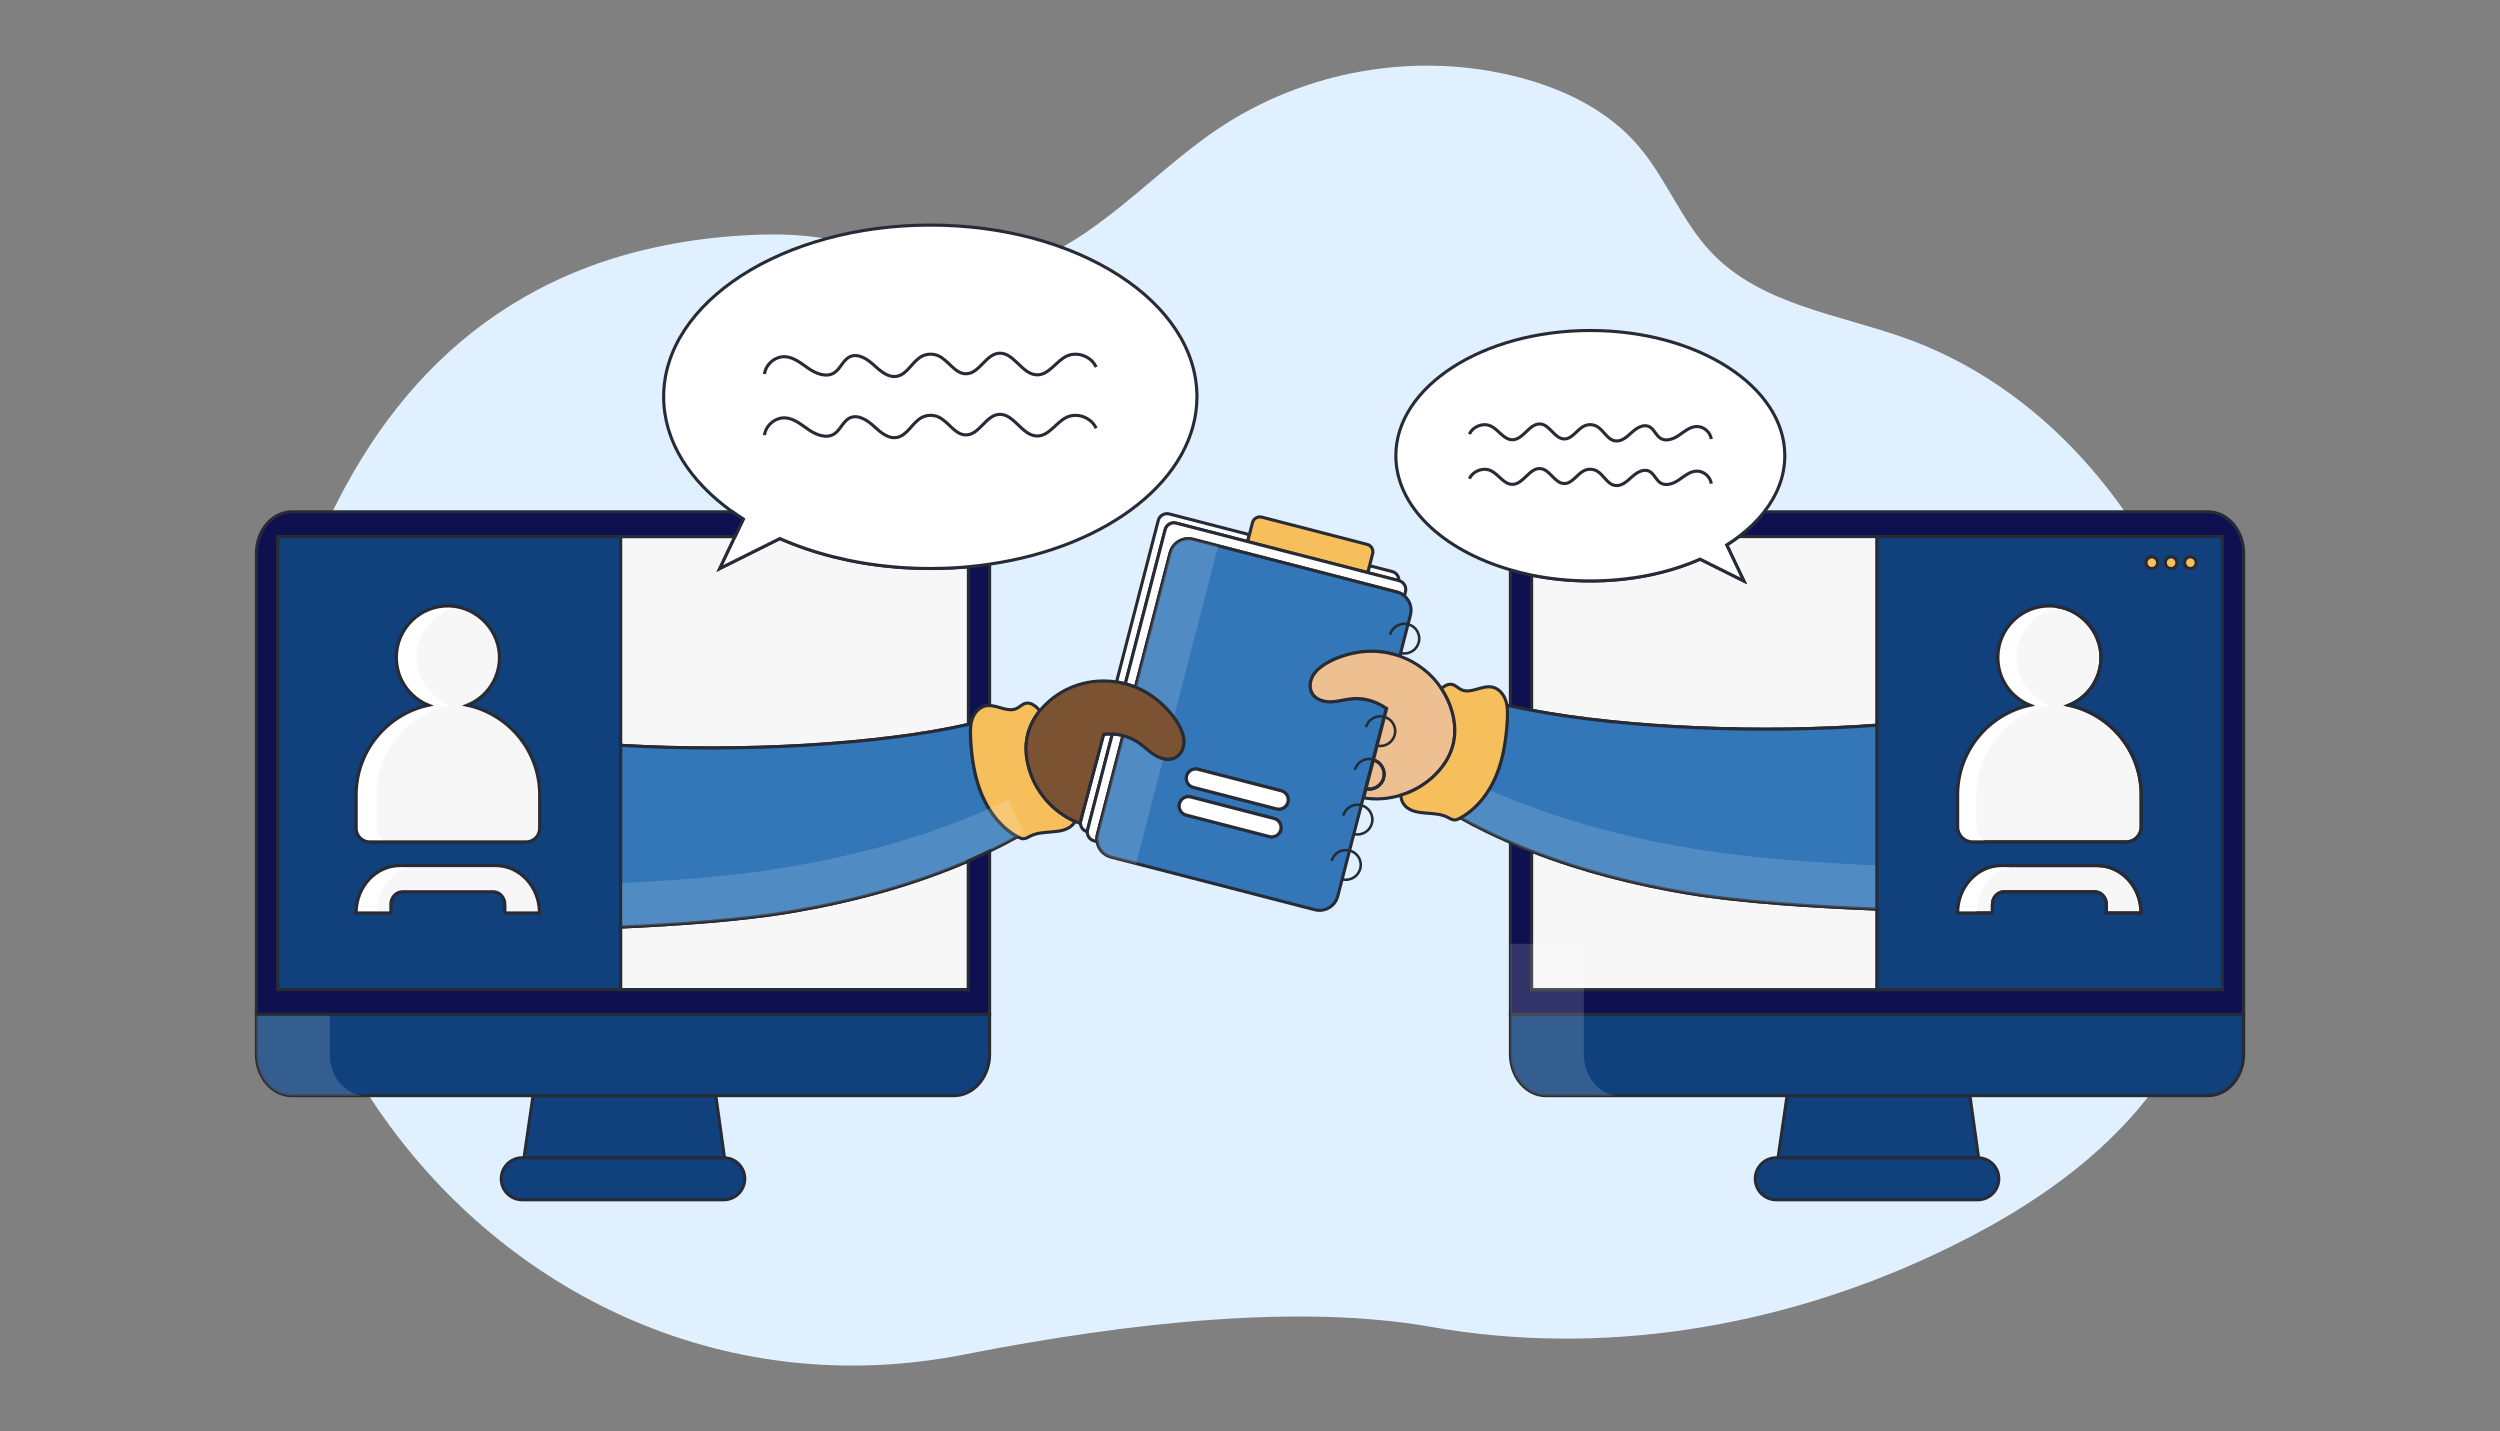 <?xml version="1.0" encoding="utf-8"?>
<svg xmlns="http://www.w3.org/2000/svg" id="Capa_3" style="enable-background:new 0 0 800 458;" version="1.1" viewBox="0 0 800 458" x="0px" y="0px">
<rect x="0" y="0" width="800" height="458" fill="#808080" stroke="none"/>
<style type="text/css">
	.st0{fill:#E1F0FF;}
	.st1{fill:#11417D;stroke:#272B36;stroke-miterlimit:10;}
	.st2{fill:#0E104F;stroke:#272B36;stroke-miterlimit:10;}
	.st3{fill:#F7F7F7;stroke:#272B36;stroke-miterlimit:10;}
	.st4{fill:#3377B8;stroke:#272B36;stroke-miterlimit:10;}
	.st5{fill:#F7BF5C;stroke:#272B36;stroke-miterlimit:10;}
	.st6{fill:#FFFFFF;stroke:#272B36;stroke-miterlimit:10;}
	.st7{fill:none;stroke:#272B36;stroke-miterlimit:10;}
	.st8{fill:#EDBF91;stroke:#272B36;stroke-miterlimit:10;}
	.st9{opacity:0.15;fill:#FFFFFF;}
	.st10{fill:#7C5332;stroke:#272B36;stroke-miterlimit:10;}
	.st11{fill:#FFFFFF;}
	.st12{fill:#F7F7F7;}
	.st13{fill:none;stroke:#272B36;stroke-width:0.826;stroke-miterlimit:10;}
</style>
<g>
	<path class="st0" d="M712.79,260.49c1.14,25.15-2.59,50.97-14.12,73.07c-16.73,32.03-48,53.14-80.12,68.09&#xD;&#xA;		C568.52,424.98,512.21,434.2,458,424.61c-41.23-7.3-95.45-1.78-149.46,8.84C157.47,463.11,36.46,300.14,108.27,159.98&#xD;&#xA;		c24.68-48.17,66.41-82.52,134.78-84.89c38.72-1.34,50.68,15.99,76.09,11.64c27.5-4.73,46.9-29.38,70.17-45.21&#xD;&#xA;		c28.1-19.03,64.06-25.3,96.72-16.79c14.3,3.73,28.34,10.43,38.15,21.85c8.92,10.33,13.83,23.93,23.16,33.89&#xD;&#xA;		c15.91,17.04,40.77,20,62.39,27.75C669.87,129.71,709.78,194.88,712.79,260.49z"/>
</g>
<g id="Capa_2">
</g>
<g id="Capa_1">
</g>
<path class="st1" d="M231.84,370.5c-0.07-0.02-0.16-0.02-0.23-0.02h-63.92l2.89-19.87h58.48L231.84,370.5z"/>
<path class="st1" d="M316.67,324.56v12.79c0,7.33-5.12,13.26-11.42,13.26H93.45c-6.3,0-11.4-5.94-11.4-13.26v-12.79H316.67z"/>
<path class="st2" d="M316.67,180.52v45.26c-0.43-0.02-0.87,0-1.3,0.09c-2.04,0.43-3.59,2.24-4.28,4.22&#xD;&#xA;	c-0.16,0.51-0.29,1.03-0.38,1.55c-0.27,0.07-0.54,0.13-0.83,0.18v-50.47C312.18,181.14,314.45,180.87,316.67,180.52z"/>
<path class="st3" d="M309.89,181.35v50.47c-28.6,6.5-72.87,8.99-111.3,6.68v-66.8h36.61l-4.85,10.21l19.2-9.58&#xD;&#xA;	c10.66,4.69,23.04,7.89,36.43,9.06c0.79,0.07,1.59,0.14,2.38,0.2c1.48,0.11,2.98,0.18,4.49,0.23c0.36,0.02,0.74,0.04,1.1,0.04&#xD;&#xA;	c1.25,0.04,2.49,0.05,3.75,0.05c0.52,0,1.03,0,1.53-0.02h0.02c0.29,0,0.54,0,0.81-0.02h0.02&#xD;&#xA;	C303.41,181.84,306.67,181.66,309.89,181.35z"/>
<path class="st3" d="M309.89,275.5v41.18h-111.3v-20.01c18.57-0.85,38.67-2.27,53.92-4.82C272.15,288.56,291.62,283.4,309.89,275.5z"/>
<path class="st1" d="M238.32,377.2c0,1.84-0.76,3.54-1.97,4.75c-1.21,1.21-2.91,1.97-4.75,1.97h-64.51c-3.7,0-6.69-3.01-6.69-6.71&#xD;&#xA;	c0-1.84,0.76-3.54,1.97-4.75c1.21-1.21,2.87-1.97,4.73-1.97h64.51c0.07,0,0.16,0,0.23,0.02&#xD;&#xA;	C235.43,370.61,238.32,373.57,238.32,377.2z"/>
<path class="st1" d="M633.15,370.5c-0.09-0.02-0.16-0.02-0.25-0.02h-63.92l2.89-19.87h58.5L633.15,370.5z"/>
<path class="st1" d="M717.96,324.56v12.79c0,7.33-5.11,13.26-11.42,13.26H494.76c-6.32,0-11.42-5.94-11.42-13.26v-12.79H717.96z"/>
<path class="st1" d="M639.61,377.2c0,1.84-0.76,3.54-1.97,4.75c-1.21,1.21-2.89,1.97-4.75,1.97H568.4c-3.72,0-6.71-3.01-6.71-6.71&#xD;&#xA;	c0-1.84,0.76-3.54,1.97-4.75c1.21-1.21,2.89-1.97,4.75-1.97h64.49c0.09,0,0.16,0,0.25,0.02&#xD;&#xA;	C636.76,370.63,639.61,373.59,639.61,377.2z"/>
<path class="st2" d="M717.96,177.06v147.5H483.34v-54.97c2.24,0.97,4.51,1.91,6.79,2.78v44.3h221.05V171.7H556.44&#xD;&#xA;	c3.18-2.42,5.9-5.07,8.12-7.92h141.98C712.85,163.78,717.96,169.73,717.96,177.06z"/>
<path class="st2" d="M490.12,184.04v43.25c-2.35-0.43-4.6-0.9-6.79-1.41v-43.54C485.52,183,487.79,183.55,490.12,184.04z"/>
<path class="st3" d="M600.65,290.91v25.77H490.12v-44.3c16.15,6.32,33.15,10.61,50.27,13.46&#xD;&#xA;	C557.41,288.65,580.44,290.11,600.65,290.91z"/>
<path class="st3" d="M600.65,171.7v60.36c-36.81,2.78-80.3,0.94-110.53-4.76v-43.25c5.92,1.21,12.23,1.86,18.79,1.86&#xD;&#xA;	c13.03,0,25.14-2.58,35.12-6.98l14,6.98l-5.47-11.51c1.35-0.87,2.65-1.75,3.88-2.69H600.65z"/>
<path class="st4" d="M600.65,232.06v58.85c-20.21-0.79-43.24-2.26-60.25-5.07c-17.12-2.85-34.12-7.15-50.27-13.46&#xD;&#xA;	c-2.27-0.87-4.55-1.8-6.79-2.78c-5.47-2.36-10.81-4.96-16.02-7.87c5.27-2.91,9.13-7.96,11.44-13.52c2.35-5.63,3.21-11.78,3.57-17.88&#xD;&#xA;	c0.07-1.57,0.13-3.16-0.14-4.69c0.38,0.09,0.76,0.18,1.15,0.25c2.18,0.51,4.44,0.97,6.79,1.41&#xD;&#xA;	C520.35,233,563.84,234.84,600.65,232.06z"/>
<path class="st4" d="M325.62,267.75c-2.94,1.64-5.92,3.18-8.95,4.62c-2.24,1.08-4.51,2.13-6.79,3.12&#xD;&#xA;	c-18.26,7.9-37.73,13.06-57.38,16.35c-15.25,2.54-35.35,3.97-53.92,4.82V238.5c38.44,2.31,82.7-0.18,111.3-6.68&#xD;&#xA;	c0.29-0.05,0.56-0.11,0.83-0.18c-0.25,1.53-0.2,3.12-0.13,4.69c0.34,6.1,1.21,12.25,3.57,17.9c0.7,1.66,1.53,3.28,2.51,4.82&#xD;&#xA;	C318.93,262.65,321.92,265.73,325.62,267.75z"/>
<path class="st5" d="M344.03,262.85c-0.18,0.36-0.42,0.69-0.7,0.99c-3.27,3.48-9.29,1.53-13.57,3.68c-0.76,0.38-1.5,0.9-2.36,0.88&#xD;&#xA;	c-0.54-0.02-1.05-0.25-1.53-0.52c-0.07-0.04-0.16-0.09-0.23-0.13c-3.7-2.02-6.69-5.11-8.95-8.7c-0.97-1.53-1.8-3.16-2.51-4.82&#xD;&#xA;	c-2.36-5.65-3.23-11.8-3.57-17.9c-0.07-1.57-0.13-3.16,0.13-4.69c0.09-0.52,0.22-1.05,0.38-1.55c0.69-1.99,2.24-3.79,4.28-4.22&#xD;&#xA;	c0.43-0.09,0.87-0.11,1.3-0.09c2.94,0.09,5.99,2.2,8.64,0.92c0.99-0.47,1.77-1.39,2.85-1.64c1.75-0.43,3.36,0.99,4.57,2.36&#xD;&#xA;	c-3.65,4.48-5.79,10.56-3.45,18.55C331.43,253.43,336.99,259.78,344.03,262.85z"/>
<path class="st6" d="M399.8,171.09l-0.58,2.22l-22.85-5.9c-1.53-0.4-3.12,0.52-3.52,2.08l-12.76,49.35&#xD;&#xA;	c-0.83-0.25-1.68-0.43-2.53-0.58c-0.09-0.02-0.18-0.04-0.27-0.04l13.35-51.68c0.4-1.55,1.99-2.47,3.52-2.08L399.8,171.09z"/>
<path class="st6" d="M447.64,185.81l-9.96-2.56l0.56-2.22h0.02l7.22,1.86C446.83,183.23,447.7,184.47,447.64,185.81z"/>
<path class="st6" d="M355.97,234.86l-7.94,30.71c-0.04,0.2-0.07,0.4-0.09,0.6l-0.04-0.02c-1.55-0.4-2.47-1.99-2.08-3.52l1.05-4.08&#xD;&#xA;	l0.27-1.01l5.99-22.57C354.08,234.84,355.03,234.82,355.97,234.86z"/>
<path class="st5" d="M439.25,177.15l-0.99,3.88h-0.02l-0.56,2.22l-38.45-9.94l0.58-2.22l0.99-3.86c0.34-1.3,1.66-2.08,2.96-1.75&#xD;&#xA;	l33.74,8.73C438.8,174.53,439.58,175.85,439.25,177.15z"/>
<path class="st6" d="M449.75,189.35l-0.34,1.35c-0.67-0.58-1.48-1.01-2.4-1.25l-0.23-0.05l-10.02-2.6l-38.45-9.94l-16.53-4.28&#xD;&#xA;	c-3.21-0.83-6.5,1.1-7.33,4.33l-11.1,42.98c-0.76-0.31-1.52-0.58-2.29-0.81c-0.31-0.11-0.63-0.2-0.96-0.25l12.76-49.35&#xD;&#xA;	c0.4-1.55,1.98-2.47,3.52-2.08l22.85,5.9l38.45,9.94l9.96,2.56l0.04,0.02C449.23,186.23,450.15,187.8,449.75,189.35z"/>
<path class="st6" d="M359.35,235.38l-8.16,31.56c0,0.02,0,0.04-0.02,0.05c-0.2,0.78-0.22,1.57-0.11,2.33l-0.96-0.25&#xD;&#xA;	c-1.35-0.34-2.22-1.59-2.17-2.91c0.02-0.2,0.05-0.4,0.09-0.6l7.94-30.71c0.29,0.02,0.6,0.04,0.88,0.07&#xD;&#xA;	C357.71,235.02,358.54,235.16,359.35,235.38z"/>
<path class="st7" d="M443.89,225.6c-0.04,0-0.05-0.02-0.09-0.02"/>
<path class="st4" d="M449.41,190.7c-0.67-0.58-1.48-1.01-2.4-1.25l-0.23-0.05l-10.02-2.6l-38.45-9.94l-16.53-4.28&#xD;&#xA;	c-3.21-0.83-6.5,1.1-7.33,4.33l-11.1,42.98c0.58,0.23,1.14,0.49,1.7,0.76c1.89,0.92,3.72,2.09,5.4,3.5c2.67,2.2,4.91,4.75,6.5,7.43&#xD;&#xA;	c1.01,1.73,1.86,3.65,1.89,5.67c0.04,2.02-0.88,4.15-2.63,5.12c-1.98,1.1-4.51,0.52-6.44-0.63c-1.95-1.15-3.54-2.83-5.4-4.11&#xD;&#xA;	c-1.05-0.72-2.18-1.3-3.37-1.73c-0.54-0.2-1.08-0.38-1.64-0.52l-8.16,31.56c0,0.02,0,0.04-0.02,0.05c-0.2,0.78-0.22,1.57-0.11,2.33&#xD;&#xA;	c0.32,2.31,2.02,4.31,4.44,4.94l65.23,16.85c3.21,0.83,6.5-1.1,7.33-4.31l1.41-5.43l2.38-9.2l1.37-5.31l2.38-9.2l1.37-5.29l2.36-9.2&#xD;&#xA;	l4.28-16.51c-0.94-0.67-1.99-1.26-3.07-1.73c-0.02-0.02-0.05-0.02-0.07-0.04c-0.85-0.36-1.73-0.67-2.65-0.88&#xD;&#xA;	c-0.47-0.13-0.94-0.22-1.43-0.29c-1.26-0.2-2.53-0.23-3.79-0.11c-1.88,0.16-3.72,0.67-5.59,0.87c-0.38,0.05-0.74,0.07-1.12,0.09&#xD;&#xA;	c-2.27,0.05-4.75-0.69-5.94-2.6c-1.06-1.71-0.81-4.02,0.2-5.76c1.03-1.75,2.69-3.01,4.42-4.02c1.88-1.1,4.02-1.98,6.3-2.62&#xD;&#xA;	c0.97-0.29,1.99-0.52,3-0.7c2.17-0.42,4.31-0.54,6.44-0.43c0.51,0.04,0.99,0.07,1.5,0.14c0.92,0.09,1.82,0.23,2.72,0.43&#xD;&#xA;	c0.04,0.02,0.09,0.02,0.13,0.04c1.1,0.23,2.2,0.54,3.27,0.92l0.27-1.08l2.38-9.2l0.76-2.91&#xD;&#xA;	C451.94,194.47,451.11,192.13,449.41,190.7z M409.84,265.57c-0.42,1.59-2.04,2.54-3.63,2.13l-26.63-6.88&#xD;&#xA;	c-1.34-0.34-2.2-1.52-2.24-2.82v-0.07c0-0.25,0.02-0.51,0.09-0.76c0.07-0.27,0.18-0.52,0.32-0.74c-0.02-0.02-0.02-0.02,0-0.02&#xD;&#xA;	c0.65-1.12,1.98-1.71,3.3-1.37l26.63,6.88c1.35,0.34,2.24,1.55,2.24,2.89C409.93,265.07,409.91,265.32,409.84,265.57z&#xD;&#xA;	 M412.13,256.69c-0.42,1.59-2.04,2.54-3.63,2.15l-26.63-6.89c-1.34-0.34-2.22-1.52-2.24-2.82v-0.05c0-0.25,0.02-0.51,0.09-0.76&#xD;&#xA;	c0.07-0.27,0.18-0.52,0.32-0.76v-0.02c0.67-1.12,1.99-1.71,3.3-1.37l26.65,6.89c1.34,0.34,2.22,1.55,2.22,2.87&#xD;&#xA;	C412.22,256.19,412.2,256.44,412.13,256.69z"/>
<path class="st6" d="M409.93,264.81c0,0.25-0.02,0.51-0.09,0.76c-0.42,1.59-2.04,2.54-3.63,2.13l-26.63-6.88&#xD;&#xA;	c-1.34-0.34-2.2-1.52-2.24-2.82v-0.07c0-0.25,0.02-0.51,0.09-0.76c0.07-0.27,0.18-0.52,0.32-0.74c-0.02-0.02-0.02-0.02,0-0.02&#xD;&#xA;	c0.65-1.12,1.98-1.71,3.3-1.37l26.63,6.88C409.04,262.27,409.93,263.48,409.93,264.81z"/>
<path class="st6" d="M412.22,255.93c0,0.25-0.02,0.51-0.09,0.76c-0.42,1.59-2.04,2.54-3.63,2.15l-26.63-6.89&#xD;&#xA;	c-1.34-0.34-2.22-1.52-2.24-2.82v-0.05c0-0.25,0.02-0.51,0.09-0.76c0.07-0.27,0.18-0.52,0.32-0.76v-0.02&#xD;&#xA;	c0.67-1.12,1.99-1.71,3.3-1.37l26.65,6.89C411.34,253.41,412.22,254.62,412.22,255.93z"/>
<path class="st8" d="M459.16,248.01c-3.05,3.01-6.84,5.22-10.9,6.44c-3.83,1.19-7.92,1.52-11.87,0.87l0.74-2.91&#xD;&#xA;	c2.47,0.56,5-0.96,5.63-3.45c0.65-2.49-0.81-5.03-3.27-5.74l4.22-16.49c-0.04-0.02-0.05-0.04-0.09-0.07&#xD;&#xA;	c-0.94-0.67-1.99-1.26-3.07-1.73c-0.02-0.02-0.05-0.02-0.07-0.04c-0.85-0.36-1.73-0.67-2.65-0.88c-0.47-0.13-0.94-0.22-1.43-0.29&#xD;&#xA;	c-1.26-0.2-2.53-0.23-3.79-0.11c-1.88,0.16-3.72,0.67-5.59,0.87c-0.38,0.05-0.74,0.07-1.12,0.09c-2.27,0.05-4.75-0.69-5.94-2.6&#xD;&#xA;	c-1.06-1.71-0.81-4.02,0.2-5.76c1.03-1.75,2.69-3.01,4.42-4.02c1.88-1.1,4.02-1.98,6.3-2.62c0.97-0.29,1.99-0.52,3-0.7&#xD;&#xA;	c2.17-0.42,4.31-0.54,6.44-0.43c0.51,0.04,0.99,0.07,1.5,0.14c0.92,0.09,1.82,0.23,2.72,0.43c0.04,0.02,0.09,0.02,0.13,0.04&#xD;&#xA;	c1.1,0.23,2.2,0.54,3.27,0.92c0.02,0,0.05,0.02,0.07,0.02c5.38,1.93,10.07,5.52,13.25,10.34c1.48,2.22,2.65,4.67,3.41,7.36&#xD;&#xA;	C466.41,233.94,465.98,241.32,459.16,248.01z"/>
<path class="st7" d="M439.49,243.23c-0.04-0.04-0.09-0.04-0.14-0.05"/>
<path class="st8" d="M442.75,248.97c-0.63,2.49-3.16,4.01-5.63,3.45v-0.02l2.36-9.17C441.94,243.93,443.4,246.48,442.75,248.97z"/>
<path class="st7" d="M437.12,252.4c-0.05,0-0.09,0-0.14-0.02"/>
<path class="st6" d="M571.14,145.82c0,6.46-2.38,12.56-6.59,17.96c-2.22,2.85-4.94,5.5-8.12,7.92c-1.23,0.94-2.53,1.82-3.88,2.69&#xD;&#xA;	l5.47,11.51l-14-6.98c-9.98,4.4-22.09,6.98-35.12,6.98c-6.55,0-12.87-0.65-18.79-1.86c-2.33-0.49-4.6-1.05-6.79-1.7&#xD;&#xA;	c-21.62-6.26-36.65-20.26-36.65-36.52c0-22.12,27.86-40.06,62.22-40.06C543.26,105.76,571.14,123.7,571.14,145.82z"/>
<g>
	<path class="st7" d="M470.22,153.19c1.09-2.49,4.38-3.73,6.85-2.58c2.52,1.18,4.14,4.41,6.92,4.38c3.53-0.03,5.44-5.36,8.96-5.04&#xD;&#xA;		c3.05,0.28,4.52,4.72,7.58,4.78c2.65,0.06,4.11-3.13,6.54-4.2c1.23-0.54,2.7-0.48,3.88,0.16c2.22,1.2,3.34,4.23,5.83,4.65&#xD;&#xA;		c2.05,0.35,3.84-1.28,5.37-2.68s3.67-2.77,5.55-1.89c1.61,0.76,2.18,2.85,3.7,3.78c1.78,1.09,4.11,0.2,5.84-0.98&#xD;&#xA;		c1.73-1.17,3.43-2.67,5.51-2.81c2.32-0.15,4.58,1.73,4.86,4.03"/>
	<path class="st7" d="M470.22,138.92c1.09-2.49,4.38-3.73,6.85-2.58c2.52,1.18,4.14,4.41,6.92,4.38c3.53-0.03,5.44-5.36,8.96-5.04&#xD;&#xA;		c3.05,0.28,4.52,4.72,7.58,4.78c2.65,0.06,4.11-3.13,6.54-4.2c1.23-0.54,2.7-0.48,3.88,0.16c2.22,1.2,3.34,4.23,5.83,4.65&#xD;&#xA;		c2.05,0.35,3.84-1.28,5.37-2.68c1.53-1.4,3.67-2.77,5.55-1.89c1.61,0.76,2.18,2.85,3.7,3.78c1.78,1.09,4.11,0.2,5.84-0.98&#xD;&#xA;		c1.73-1.17,3.43-2.67,5.51-2.81c2.32-0.15,4.58,1.73,4.86,4.03"/>
</g>
<path class="st6" d="M383.02,126.95c0,26.15-28.35,48.04-66.35,53.58c-2.22,0.34-4.49,0.61-6.79,0.83c-3.21,0.31-6.48,0.49-9.8,0.52&#xD;&#xA;	h-0.02c-0.27,0.02-0.52,0.02-0.81,0.02h-0.02c-0.51,0.02-1.01,0.02-1.53,0.02c-1.26,0-2.51-0.02-3.75-0.05&#xD;&#xA;	c-0.36,0-0.74-0.02-1.1-0.04c-1.52-0.05-3.01-0.13-4.49-0.23c-0.79-0.05-1.59-0.13-2.38-0.2c-13.39-1.17-25.77-4.37-36.43-9.06&#xD;&#xA;	l-19.2,9.58l4.85-10.21l2.65-5.59c-1.19-0.76-2.35-1.53-3.46-2.33c-13.7-9.74-22.02-22.67-22.02-36.83&#xD;&#xA;	c0-30.33,38.22-54.93,85.34-54.93C344.82,72.02,383.02,96.61,383.02,126.95z"/>
<g>
	<path class="st7" d="M350.76,137.05c-1.49-3.42-6.01-5.12-9.39-3.54c-3.46,1.62-5.67,6.04-9.49,6.01&#xD;&#xA;		c-4.85-0.04-7.46-7.35-12.28-6.91c-4.19,0.38-6.19,6.47-10.4,6.56c-3.63,0.08-5.64-4.29-8.96-5.76c-1.68-0.74-3.71-0.66-5.32,0.21&#xD;&#xA;		c-3.04,1.65-4.58,5.8-7.99,6.37c-2.81,0.48-5.26-1.75-7.37-3.67s-5.03-3.8-7.61-2.59c-2.21,1.04-3,3.9-5.08,5.18&#xD;&#xA;		c-2.44,1.5-5.64,0.27-8.01-1.34c-2.37-1.61-4.7-3.66-7.56-3.85c-3.17-0.21-6.28,2.37-6.66,5.53"/>
	<path class="st7" d="M350.76,117.48c-1.49-3.42-6.01-5.12-9.39-3.54c-3.46,1.62-5.67,6.04-9.49,6.01&#xD;&#xA;		c-4.85-0.04-7.46-7.35-12.28-6.91c-4.19,0.38-6.19,6.47-10.4,6.56c-3.63,0.08-5.64-4.29-8.96-5.76c-1.68-0.74-3.71-0.66-5.32,0.21&#xD;&#xA;		c-3.04,1.65-4.58,5.8-7.99,6.37c-2.81,0.48-5.26-1.75-7.37-3.67s-5.03-3.8-7.61-2.59c-2.21,1.04-3,3.9-5.08,5.18&#xD;&#xA;		c-2.44,1.5-5.64,0.27-8.01-1.34c-2.37-1.61-4.7-3.66-7.56-3.85c-3.17-0.21-6.28,2.37-6.66,5.53"/>
</g>
<path class="st9" d="M116.96,350.63h-23.5c-6.32,0-11.42-5.95-11.42-13.28V302h23.49v35.35&#xD;&#xA;	C105.53,344.67,110.64,350.63,116.96,350.63z"/>
<path class="st9" d="M483.34,302v35.35c0,7.33,5.11,13.28,11.4,13.28h23.51c-6.32,0-11.42-5.95-11.42-13.28V302H483.34z"/>
<path class="st9" d="M611.74,277.41c-1.52,4.66-3.19,9.24-5.07,13.73c-21.53-0.76-47.55-2.2-66.26-5.32&#xD;&#xA;	c-26.2-4.35-52.08-12.09-75.18-25.23l4.96-10.81c23.64,11.51,49.7,18.48,76.08,22.52C564.75,275.16,589.8,276.6,611.74,277.41z"/>
<path class="st9" d="M327.6,266.56c-23.08,13.16-48.96,20.88-75.18,25.25c-18.71,3.1-44.73,4.55-66.26,5.31&#xD;&#xA;	c-1.86-4.49-3.55-9.06-5.05-13.71c22.03-0.81,47.22-2.27,65.79-5.11c26.27-4.04,52.26-10.95,75.81-22.41L327.6,266.56z"/>
<path class="st9" d="M389.79,174.79l-26.09,101c-0.05,0.23-0.11,0.47-0.14,0.7l-8.03-2.08c-3.21-0.83-5.14-4.11-4.31-7.34&#xD;&#xA;	l23.26-90.01c0.83-3.23,4.11-5.16,7.33-4.33L389.79,174.79z"/>
<path class="st10" d="M378.84,237.26c0.04,2.02-0.88,4.15-2.63,5.12c-1.98,1.1-4.51,0.52-6.44-0.63c-1.95-1.15-3.54-2.83-5.4-4.11&#xD;&#xA;	c-1.05-0.72-2.18-1.3-3.37-1.73c-0.54-0.2-1.08-0.38-1.64-0.52c-0.81-0.22-1.64-0.36-2.49-0.45c-0.29-0.04-0.6-0.05-0.88-0.07&#xD;&#xA;	c-0.94-0.04-1.89-0.02-2.83,0.11l-5.99,22.57l-0.27,1.01l-1.3,4.93c-0.52-0.2-1.05-0.4-1.55-0.63c-7.04-3.07-12.6-9.42-14.74-16.87&#xD;&#xA;	c-2.35-7.99-0.2-14.08,3.45-18.55c0.52-0.65,1.1-1.28,1.68-1.86c6.15-6.17,14.74-8.63,22.9-7.34c0.09,0,0.18,0.02,0.27,0.04&#xD;&#xA;	c0.85,0.14,1.7,0.32,2.53,0.58c0.32,0.05,0.65,0.14,0.96,0.25c0.78,0.23,1.53,0.51,2.29,0.81c0.58,0.23,1.14,0.49,1.7,0.76&#xD;&#xA;	c1.89,0.92,3.72,2.09,5.4,3.5c2.67,2.2,4.91,4.75,6.5,7.43C377.95,233.32,378.8,235.24,378.84,237.26z"/>
<path class="st5" d="M482.33,230.33c-0.36,6.1-1.23,12.25-3.57,17.88c-2.31,5.56-6.17,10.61-11.44,13.52&#xD;&#xA;	c-0.07,0.05-0.16,0.09-0.25,0.14c-0.49,0.25-0.99,0.51-1.55,0.52c-0.85,0.02-1.59-0.51-2.36-0.9c-4.26-2.15-10.29-0.18-13.57-3.66&#xD;&#xA;	c-0.85-0.92-1.28-2.13-1.32-3.37c4.06-1.23,7.85-3.43,10.9-6.44c6.82-6.69,7.25-14.08,5.5-20.32c-0.76-2.69-1.93-5.14-3.41-7.36&#xD;&#xA;	c1.03-0.92,2.22-1.61,3.5-1.3c1.06,0.27,1.86,1.17,2.85,1.66c3.05,1.46,6.62-1.52,9.92-0.83c2.06,0.42,3.61,2.24,4.28,4.22&#xD;&#xA;	c0.18,0.51,0.31,1.03,0.38,1.55C482.45,227.17,482.4,228.76,482.33,230.33z"/>
<path class="st1" d="M600.65,171.7v144.98h110.53V171.7H600.65z M674.04,292.15v-2.78c0-2.2-1.68-4.01-3.72-4.01h-29.03&#xD;&#xA;	c-2.06,0-3.72,1.8-3.72,4.01v2.78h-11.12c0-8.37,6.3-15.16,14.04-15.16h30.6c3.88,0,7.38,1.7,9.92,4.44&#xD;&#xA;	c2.54,2.74,4.11,6.53,4.11,10.72H674.04z M685.17,264.61c0,2.65-2.15,4.8-4.8,4.8h-49.12c-2.65,0-4.8-2.15-4.8-4.8v-10.23&#xD;&#xA;	c0-14.09,9.92-25.86,23.17-28.71c-6.05-2.44-10.3-8.35-10.3-15.28c0-9.26,7.63-16.75,16.96-16.48c8.99,0.25,16.31,8.05,16.01,17.03&#xD;&#xA;	c-0.22,6.68-4.42,12.34-10.3,14.73c13.25,2.85,23.19,14.62,23.19,28.71V264.61z M688.58,181.93c-1.03,0-1.86-0.83-1.86-1.86&#xD;&#xA;	s0.83-1.88,1.86-1.88c1.03,0,1.86,0.85,1.86,1.88S689.61,181.93,688.58,181.93z M694.76,181.93c-1.03,0-1.86-0.83-1.86-1.86&#xD;&#xA;	s0.83-1.88,1.86-1.88c1.03,0,1.86,0.85,1.86,1.88S695.78,181.93,694.76,181.93z M700.93,181.93c-1.03,0-1.86-0.83-1.86-1.86&#xD;&#xA;	s0.83-1.88,1.86-1.88c1.03,0,1.88,0.85,1.88,1.88S701.96,181.93,700.93,181.93z"/>
<path class="st3" d="M674.04,292.15v-2.78c0-2.2-1.68-4.01-3.72-4.01h-29.03c-2.06,0-3.72,1.8-3.72,4.01v2.78h-11.12&#xD;&#xA;	c0-8.37,6.3-15.16,14.04-15.16h30.6c3.88,0,7.38,1.7,9.92,4.44c2.54,2.74,4.11,6.53,4.11,10.72H674.04z"/>
<path class="st3" d="M685.17,254.38v10.23c0,2.65-2.15,4.8-4.8,4.8h-49.12c-2.65,0-4.8-2.15-4.8-4.8v-10.23&#xD;&#xA;	c0-14.09,9.92-25.86,23.17-28.71c-6.05-2.44-10.3-8.35-10.3-15.28c0-9.26,7.63-16.75,16.96-16.48c8.99,0.25,16.31,8.05,16.01,17.03&#xD;&#xA;	c-0.22,6.68-4.42,12.34-10.3,14.73C675.23,228.52,685.17,240.29,685.17,254.38z"/>
<path class="st5" d="M702.8,180.07c0,1.03-0.85,1.86-1.88,1.86c-1.03,0-1.86-0.83-1.86-1.86s0.83-1.88,1.86-1.88&#xD;&#xA;	C701.96,178.2,702.8,179.04,702.8,180.07z"/>
<path class="st5" d="M696.61,180.07c0,1.03-0.83,1.86-1.86,1.86c-1.03,0-1.86-0.83-1.86-1.86s0.83-1.88,1.86-1.88&#xD;&#xA;	C695.78,178.2,696.61,179.04,696.61,180.07z"/>
<path class="st5" d="M690.44,180.07c0,1.03-0.83,1.86-1.86,1.86c-1.03,0-1.86-0.83-1.86-1.86s0.83-1.88,1.86-1.88&#xD;&#xA;	C689.61,178.2,690.44,179.04,690.44,180.07z"/>
<path class="st11" d="M655.65,225.69c-13.25,2.83-23.17,14.6-23.17,28.69v10.68c0,2.42,1.95,4.37,4.35,4.37h-6.03&#xD;&#xA;	c-2.4,0-4.35-1.95-4.35-4.37v-10.68c0-14.09,9.92-25.86,23.17-28.69c-6.05-2.45-10.3-8.35-10.3-15.28c0-9.26,7.63-16.75,16.96-16.49&#xD;&#xA;	c0.88,0.02,1.73,0.13,2.58,0.29c-7.71,1.39-13.53,8.1-13.53,16.2C645.33,217.33,649.61,223.23,655.65,225.69z"/>
<path class="st11" d="M646.52,277.01c-7.76,0-14.04,6.79-14.04,15.14h-6.03c0-8.35,6.28-15.14,14.04-15.14H646.52z"/>
<g>
	<path class="st7" d="M685.17,254.38v10.23c0,2.65-2.15,4.8-4.8,4.8h-49.12c-2.65,0-4.8-2.15-4.8-4.8v-10.23&#xD;&#xA;		c0-14.09,9.92-25.86,23.17-28.71c-6.05-2.44-10.3-8.35-10.3-15.28c0-9.26,7.63-16.75,16.96-16.48c8.99,0.25,16.31,8.05,16.01,17.03&#xD;&#xA;		c-0.22,6.68-4.42,12.34-10.3,14.73C675.23,228.52,685.17,240.29,685.17,254.38z"/>
	<path class="st7" d="M674.04,292.15v-2.78c0-2.2-1.68-4.01-3.72-4.01h-29.03c-2.06,0-3.72,1.8-3.72,4.01v2.78h-11.12&#xD;&#xA;		c0-8.37,6.3-15.16,14.04-15.16h30.6c3.88,0,7.38,1.7,9.92,4.44c2.54,2.74,4.11,6.53,4.11,10.72H674.04z"/>
</g>
<path class="st1" d="M88.83,171.7v144.98h109.75V171.7H88.83z M161.55,292.15v-2.78c0-2.2-1.68-4.01-3.72-4.01H128.8&#xD;&#xA;	c-2.06,0-3.72,1.8-3.72,4.01v2.78h-11.12c0-8.37,6.3-15.16,14.04-15.16h30.6c3.88,0,7.38,1.7,9.92,4.44&#xD;&#xA;	c2.54,2.74,4.11,6.53,4.11,10.72H161.55z M172.69,265.07c0,2.4-1.95,4.35-4.37,4.35h-50c-2.4,0-4.35-1.95-4.35-4.35v-10.68&#xD;&#xA;	c0-14.09,9.92-25.86,23.17-28.71c-6.05-2.44-10.3-8.35-10.3-15.28c0-9.26,7.63-16.75,16.96-16.48c8.99,0.25,16.31,8.05,16.01,17.03&#xD;&#xA;	c-0.22,6.68-4.42,12.34-10.3,14.73c13.25,2.85,23.19,14.62,23.19,28.71V265.07z"/>
<path class="st12" d="M161.55,292.15v-2.78c0-2.2-1.68-4.01-3.72-4.01H128.8c-2.06,0-3.72,1.8-3.72,4.01v2.78h-11.12&#xD;&#xA;	c0-8.37,6.3-15.16,14.04-15.16h30.6c3.88,0,7.38,1.7,9.92,4.44c2.54,2.74,4.11,6.53,4.11,10.72H161.55z"/>
<path class="st12" d="M172.69,254.38v10.68c0,2.4-1.95,4.35-4.37,4.35h-50c-2.4,0-4.35-1.95-4.35-4.35v-10.68&#xD;&#xA;	c0-14.09,9.92-25.86,23.17-28.71c-6.05-2.44-10.3-8.35-10.3-15.28c0-9.26,7.63-16.75,16.96-16.48c8.99,0.25,16.31,8.05,16.01,17.03&#xD;&#xA;	c-0.22,6.68-4.42,12.34-10.3,14.73C162.74,228.52,172.69,240.29,172.69,254.38z"/>
<path class="st11" d="M143.68,225.69c-13.25,2.83-23.17,14.6-23.17,28.69v10.68c0,2.42,1.95,4.37,4.35,4.37h-6.03&#xD;&#xA;	c-2.4,0-4.35-1.95-4.35-4.37v-10.68c0-14.09,9.92-25.86,23.17-28.69c-6.05-2.45-10.3-8.35-10.3-15.28c0-9.26,7.63-16.75,16.96-16.49&#xD;&#xA;	c0.88,0.02,1.73,0.13,2.58,0.29c-7.71,1.39-13.53,8.1-13.53,16.2C133.36,217.33,137.64,223.23,143.68,225.69z"/>
<path class="st11" d="M134.55,277.01c-7.76,0-14.04,6.79-14.04,15.14h-6.03c0-8.35,6.28-15.14,14.04-15.14H134.55z"/>
<g>
	<path class="st7" d="M172.69,254.38v10.68c0,2.4-1.95,4.35-4.37,4.35h-50c-2.4,0-4.35-1.95-4.35-4.35v-10.68&#xD;&#xA;		c0-14.09,9.92-25.86,23.17-28.71c-6.05-2.44-10.3-8.35-10.3-15.28c0-9.26,7.63-16.75,16.96-16.48c8.99,0.25,16.31,8.05,16.01,17.03&#xD;&#xA;		c-0.22,6.68-4.42,12.34-10.3,14.73C162.74,228.52,172.69,240.29,172.69,254.38z"/>
	<path class="st7" d="M161.55,292.15v-2.78c0-2.2-1.68-4.01-3.72-4.01H128.8c-2.06,0-3.72,1.8-3.72,4.01v2.78h-11.12&#xD;&#xA;		c0-8.37,6.3-15.16,14.04-15.16h30.6c3.88,0,7.38,1.7,9.92,4.44c2.54,2.74,4.11,6.53,4.11,10.72H161.55z"/>
</g>
<path class="st2" d="M316.67,272.37v52.19H82.05v-147.5c0-7.33,5.11-13.28,11.4-13.28h140.93c1.12,0.79,2.27,1.57,3.46,2.33&#xD;&#xA;	l-2.65,5.59H88.83v144.98h221.05V275.5C312.16,274.5,314.43,273.46,316.67,272.37z"/>
<path class="st13" d="M426.1,275.52c0.55-2.02,2.4-3.5,4.59-3.5c2.63,0,4.75,2.13,4.75,4.75s-2.13,4.75-4.75,4.75&#xD;&#xA;	c-0.36,0-0.71-0.04-1.05-0.12"/>
<path class="st13" d="M429.82,261.02c0.55-2.02,2.4-3.5,4.59-3.5c2.63,0,4.75,2.13,4.75,4.75s-2.13,4.75-4.75,4.75&#xD;&#xA;	c-0.36,0-0.71-0.04-1.05-0.12"/>
<path class="st13" d="M433.56,246.37c0.55-2.02,2.4-3.5,4.59-3.5c2.63,0,4.75,2.13,4.75,4.75c0,2.63-2.13,4.75-4.75,4.75&#xD;&#xA;	c-0.36,0-0.71-0.04-1.05-0.12"/>
<path class="st13" d="M437.12,232.71c0.55-2.02,2.4-3.5,4.59-3.5c2.63,0,4.75,2.13,4.75,4.75s-2.13,4.75-4.75,4.75&#xD;&#xA;	c-0.36,0-0.71-0.04-1.05-0.12"/>
<path class="st13" d="M444.81,203.11c0.55-2.02,2.4-3.5,4.59-3.5c2.63,0,4.75,2.13,4.75,4.75s-2.13,4.75-4.75,4.75&#xD;&#xA;	c-0.36,0-0.71-0.04-1.05-0.12"/>
</svg>